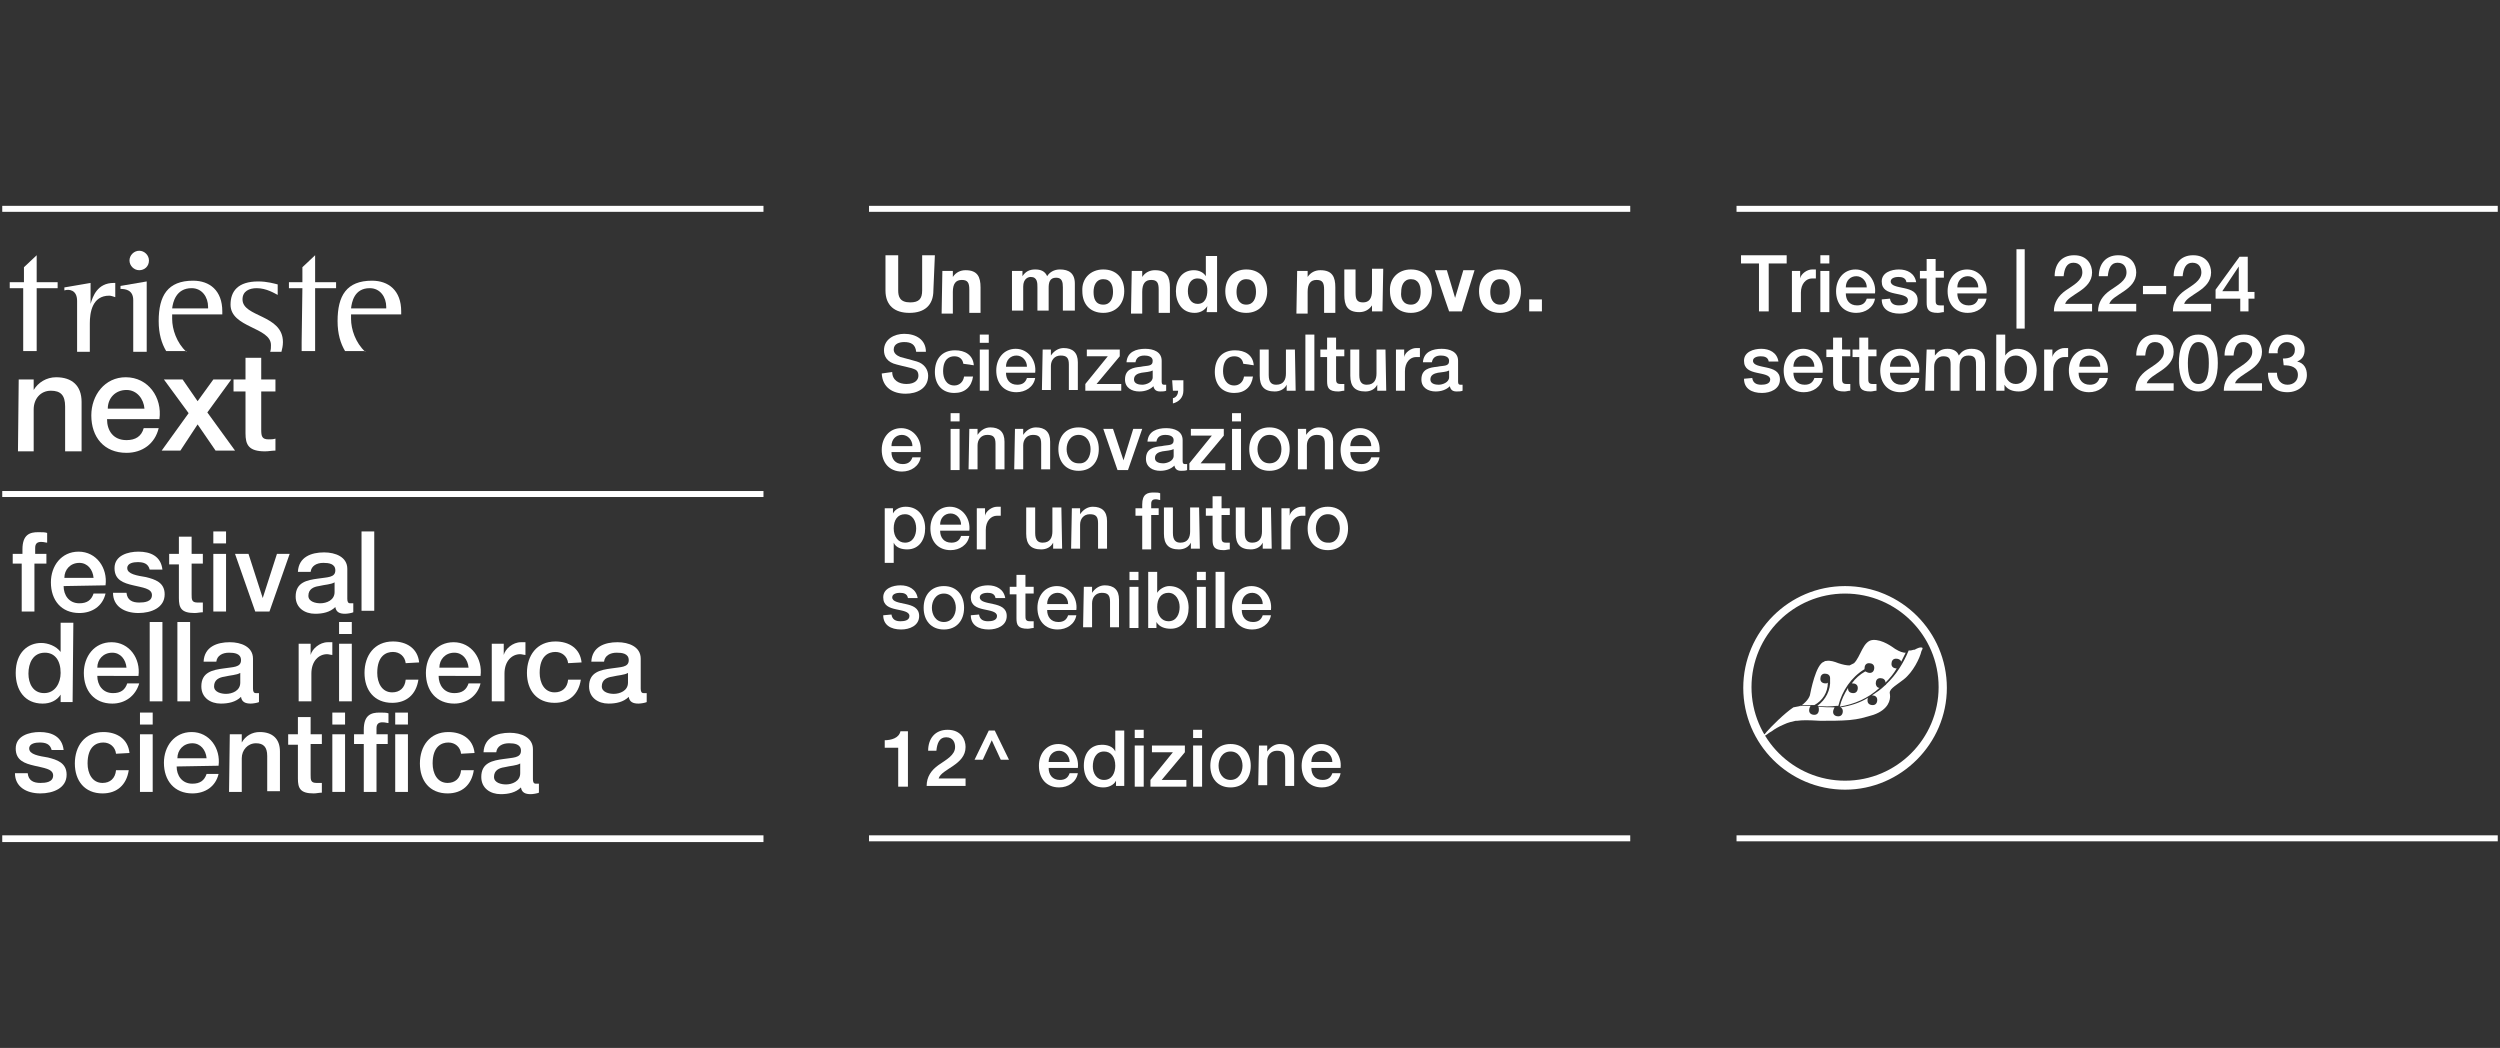 <?xml version="1.0" encoding="utf-8"?>
<!-- Generator: Adobe Illustrator 25.4.1, SVG Export Plug-In . SVG Version: 6.00 Build 0)  -->
<svg version="1.1" id="Livello_1" xmlns="http://www.w3.org/2000/svg" xmlns:xlink="http://www.w3.org/1999/xlink" x="0px" y="0px"
	 viewBox="0 0 334 140" style="enable-background:new 0 0 334 140;" xml:space="preserve">
<rect x="0" y="0" width="334" height="140" fill="#333333" stroke="none"/>
<style type="text/css">
	.st0{fill:#FFFFFF;}
</style>
<g>
	<rect x="0.3" y="111.6" class="st0" width="101.7" height="0.9"/>
	<g>
		<path class="st0" d="M124.7,38.8c0,2-1.2,3-3.2,3c-2,0-3.2-1-3.2-3v-4.7h1.7v4.7c0,0.8,0.2,1.6,1.6,1.6c1.2,0,1.6-0.5,1.6-1.6
			v-4.7h1.7L124.7,38.8L124.7,38.8z"/>
		<path class="st0" d="M125.9,36.2h1.4v0.8h0c0.4-0.6,1-0.9,1.7-0.9c1.6,0,2,0.9,2,2.3v3.4h-1.5v-3.1c0-0.9-0.2-1.3-1-1.3
			c-0.8,0-1.2,0.5-1.2,1.6v2.9h-1.5L125.9,36.2L125.9,36.2z"/>
		<path class="st0" d="M135.2,36.2h1.4v0.7h0c0.4-0.6,0.9-0.9,1.7-0.9c0.7,0,1.3,0.2,1.6,0.9c0.3-0.5,0.9-0.9,1.7-0.9
			c1.2,0,2,0.5,2,1.9v3.6H142v-3.1c0-0.7-0.1-1.3-0.9-1.3c-0.9,0-1,0.7-1,1.4v3h-1.5v-3.1c0-0.6,0-1.4-0.9-1.4c-0.3,0-1,0.2-1,1.3
			v3.2h-1.5L135.2,36.2L135.2,36.2z"/>
		<path class="st0" d="M147.4,36c1.7,0,2.8,1.1,2.8,2.9c0,1.7-1.1,2.9-2.8,2.9c-1.7,0-2.8-1.1-2.8-2.9C144.5,37.2,145.7,36,147.4,36
			z M147.4,40.7c1,0,1.3-0.9,1.3-1.7c0-0.9-0.3-1.7-1.3-1.7s-1.3,0.9-1.3,1.7S146.3,40.7,147.4,40.7z"/>
		<path class="st0" d="M151.2,36.2h1.4v0.8h0c0.4-0.6,1-0.9,1.7-0.9c1.6,0,2,0.9,2,2.3v3.4h-1.5v-3.1c0-0.9-0.2-1.3-1-1.3
			c-0.8,0-1.2,0.5-1.2,1.6v2.9h-1.5L151.2,36.2L151.2,36.2z"/>
		<path class="st0" d="M161.3,40.9L161.3,40.9c-0.4,0.6-1,0.9-1.7,0.9c-1.7,0-2.5-1.4-2.5-2.9c0-1.5,0.8-2.8,2.4-2.8
			c0.7,0,1.3,0.3,1.6,0.8h0v-2.7h1.5v7.5h-1.4L161.3,40.9L161.3,40.9z M160,37.2c-1,0-1.3,0.9-1.3,1.7c0,0.9,0.4,1.7,1.3,1.7
			c1,0,1.3-0.9,1.3-1.8C161.3,38,161,37.2,160,37.2z"/>
		<path class="st0" d="M166.5,36c1.7,0,2.8,1.1,2.8,2.9c0,1.7-1.1,2.9-2.8,2.9c-1.7,0-2.8-1.1-2.8-2.9C163.7,37.2,164.8,36,166.5,36
			z M166.5,40.7c1,0,1.3-0.9,1.3-1.7c0-0.9-0.3-1.7-1.3-1.7c-1,0-1.3,0.9-1.3,1.7C165.2,39.8,165.5,40.7,166.5,40.7z"/>
		<path class="st0" d="M173.3,36.2h1.4v0.8h0c0.4-0.6,1-0.9,1.7-0.9c1.6,0,2,0.9,2,2.3v3.4h-1.5v-3.1c0-0.9-0.2-1.3-1-1.3
			c-0.8,0-1.2,0.5-1.2,1.6v2.9h-1.5L173.3,36.2L173.3,36.2z"/>
		<path class="st0" d="M184.7,41.6h-1.4v-0.8h0c-0.4,0.6-1,0.9-1.7,0.9c-1.6,0-2-0.9-2-2.3v-3.4h1.5v3.1c0,0.9,0.2,1.3,1,1.3
			c0.8,0,1.2-0.5,1.2-1.6v-2.9h1.5L184.7,41.6L184.7,41.6z"/>
		<path class="st0" d="M188.5,36c1.7,0,2.8,1.1,2.8,2.9c0,1.7-1.1,2.9-2.8,2.9c-1.7,0-2.8-1.1-2.8-2.9C185.6,37.2,186.8,36,188.5,36
			z M188.5,40.7c1,0,1.3-0.9,1.3-1.7c0-0.9-0.3-1.7-1.3-1.7c-1,0-1.3,0.9-1.3,1.7C187.1,39.8,187.4,40.7,188.5,40.7z"/>
		<path class="st0" d="M195.3,41.6h-1.7l-1.9-5.5h1.6l1.1,3.7h0l1.1-3.7h1.5L195.3,41.6z"/>
		<path class="st0" d="M200.4,36c1.7,0,2.8,1.1,2.8,2.9c0,1.7-1.1,2.9-2.8,2.9s-2.8-1.1-2.8-2.9C197.6,37.2,198.7,36,200.4,36z
			 M200.4,40.7c1,0,1.3-0.9,1.3-1.7c0-0.9-0.3-1.7-1.3-1.7s-1.3,0.9-1.3,1.7C199.1,39.8,199.4,40.7,200.4,40.7z"/>
		<path class="st0" d="M204.3,40h1.7v1.6h-1.7V40z"/>
		<path class="st0" d="M119.2,49.7c0,1.1,0.9,1.6,1.9,1.6c1.2,0,1.6-0.6,1.6-1.1c0-0.6-0.3-0.8-0.6-0.9c-0.5-0.2-1.2-0.3-2.3-0.6
			c-1.3-0.3-1.7-1.1-1.7-1.9c0-1.5,1.4-2.2,2.7-2.2c1.6,0,2.9,0.8,2.9,2.4h-1.3c-0.1-1-0.7-1.3-1.6-1.3c-0.6,0-1.4,0.2-1.4,1
			c0,0.5,0.4,0.8,0.9,1c0.1,0,1.8,0.5,2.2,0.6c1,0.3,1.5,1.1,1.5,1.9c0,1.7-1.5,2.4-3,2.4c-1.7,0-3.1-0.8-3.2-2.7L119.2,49.7
			L119.2,49.7z"/>
		<path class="st0" d="M128.7,48.6c-0.1-0.7-0.6-1-1.2-1c-0.6,0-1.5,0.3-1.5,2c0,0.9,0.4,1.9,1.5,1.9c0.7,0,1.2-0.5,1.3-1.2h1.2
			c-0.2,1.4-1.1,2.2-2.5,2.2c-1.7,0-2.6-1.2-2.6-2.8c0-1.7,0.9-2.9,2.7-2.9c1.3,0,2.4,0.6,2.5,2L128.7,48.6L128.7,48.6z"/>
		<path class="st0" d="M130.9,44.7h1.2v1.1h-1.2V44.7z M130.9,46.7h1.2v5.5h-1.2V46.7z"/>
		<path class="st0" d="M134.4,49.8c0,0.9,0.5,1.6,1.5,1.6c0.7,0,1.1-0.3,1.3-0.9h1.1c-0.2,1.2-1.3,1.9-2.5,1.9
			c-1.7,0-2.7-1.2-2.7-2.9c0-1.6,1-2.9,2.6-2.9c1.7,0,2.8,1.6,2.6,3.2L134.4,49.8L134.4,49.8z M137.2,49c0-0.8-0.6-1.5-1.4-1.5
			c-0.8,0-1.4,0.6-1.4,1.5H137.2z"/>
		<path class="st0" d="M139.3,46.7h1.1v0.8l0,0c0.4-0.6,1-1,1.7-1c1.2,0,1.9,0.6,1.9,1.9v3.7h-1.2v-3.4c0-0.9-0.3-1.2-1.1-1.2
			c-0.8,0-1.3,0.6-1.3,1.4v3.2h-1.2L139.3,46.7L139.3,46.7z"/>
		<path class="st0" d="M145.2,46.7h4.4v0.9l-3.1,3.7h3.3v0.9H145v-0.9l3-3.7h-2.8L145.2,46.7L145.2,46.7z"/>
		<path class="st0" d="M155.2,51c0,0.3,0.1,0.4,0.3,0.4h0.1c0,0,0.1,0,0.2,0v0.8c-0.2,0.1-0.6,0.1-0.8,0.1c-0.5,0-0.8-0.2-0.9-0.7
			c-0.5,0.5-1.2,0.7-1.9,0.7c-1,0-1.9-0.5-1.9-1.6c0-1.4,1.1-1.6,2.1-1.7c0.9-0.2,1.6,0,1.6-0.8c0-0.6-0.7-0.7-1.1-0.7
			c-0.7,0-1.1,0.3-1.2,0.9h-1.2c0.1-1.4,1.3-1.8,2.5-1.8c1.1,0,2.2,0.4,2.2,1.6L155.2,51L155.2,51z M154,49.5
			c-0.4,0.2-0.9,0.2-1.5,0.3c-0.5,0.1-1,0.3-1,0.9c0,0.6,0.7,0.7,1.1,0.7c0.5,0,1.4-0.3,1.4-1L154,49.5L154,49.5z"/>
		<path class="st0" d="M156.6,50.8h1.5v1.4c0,0.9-0.6,1.5-1.4,1.7v-0.7c0.5-0.1,0.7-0.6,0.7-1h-0.7L156.6,50.8L156.6,50.8z"/>
		<path class="st0" d="M166.1,48.6c-0.1-0.7-0.6-1-1.2-1c-0.6,0-1.5,0.3-1.5,2c0,0.9,0.4,1.9,1.5,1.9c0.7,0,1.2-0.5,1.3-1.2h1.2
			c-0.2,1.4-1.1,2.2-2.5,2.2c-1.7,0-2.6-1.2-2.6-2.8c0-1.7,0.9-2.9,2.7-2.9c1.3,0,2.4,0.6,2.5,2L166.1,48.6L166.1,48.6z"/>
		<path class="st0" d="M173.1,52.2h-1.2v-0.8h0c-0.3,0.6-0.9,0.9-1.6,0.9c-1.4,0-2-0.7-2-2.1v-3.5h1.2v3.4c0,1,0.4,1.3,1,1.3
			c1,0,1.3-0.7,1.3-1.5v-3.2h1.2L173.1,52.2L173.1,52.2z"/>
		<path class="st0" d="M174.4,44.7h1.2v7.5h-1.2V44.7z"/>
		<path class="st0" d="M176.4,46.7h0.9v-1.6h1.2v1.6h1.1v0.9h-1.1v2.9c0,0.5,0,0.8,0.6,0.8c0.2,0,0.3,0,0.5,0v0.9
			c-0.3,0-0.5,0.1-0.8,0.1c-1.3,0-1.5-0.5-1.5-1.4v-3.2h-0.9V46.7z"/>
		<path class="st0" d="M185.2,52.2H184v-0.8h0c-0.3,0.6-0.9,0.9-1.6,0.9c-1.4,0-2-0.7-2-2.1v-3.5h1.2v3.4c0,1,0.4,1.3,1,1.3
			c1,0,1.3-0.7,1.3-1.5v-3.2h1.2L185.2,52.2L185.2,52.2z"/>
		<path class="st0" d="M186.5,46.7h1.1v1h0c0.1-0.6,0.9-1.2,1.6-1.2c0.3,0,0.3,0,0.5,0v1.2c-0.2,0-0.3,0-0.5,0
			c-0.8,0-1.5,0.7-1.5,1.9v2.6h-1.2L186.5,46.7L186.5,46.7z"/>
		<path class="st0" d="M194.8,51c0,0.3,0.1,0.4,0.3,0.4h0.1c0,0,0.1,0,0.2,0v0.8c-0.2,0.1-0.6,0.1-0.8,0.1c-0.5,0-0.8-0.2-0.9-0.7
			c-0.5,0.5-1.2,0.7-1.9,0.7c-1,0-1.9-0.5-1.9-1.6c0-1.4,1.1-1.6,2.1-1.7c0.9-0.2,1.6,0,1.6-0.8c0-0.6-0.7-0.7-1.1-0.7
			c-0.7,0-1.1,0.3-1.2,0.9h-1.2c0.1-1.4,1.3-1.8,2.5-1.8c1.1,0,2.2,0.4,2.2,1.6L194.8,51L194.8,51z M193.6,49.5
			c-0.4,0.2-0.9,0.2-1.5,0.3c-0.5,0.1-1,0.3-1,0.9c0,0.6,0.7,0.7,1.1,0.7c0.5,0,1.4-0.3,1.4-1L193.6,49.5L193.6,49.5z"/>
		<path class="st0" d="M119.1,60.4c0,0.9,0.5,1.6,1.5,1.6c0.7,0,1.1-0.3,1.3-0.9h1.1c-0.2,1.2-1.3,1.9-2.5,1.9
			c-1.7,0-2.7-1.2-2.7-2.9c0-1.6,1-2.9,2.6-2.9c1.7,0,2.8,1.6,2.6,3.2L119.1,60.4L119.1,60.4z M121.9,59.6c0-0.8-0.6-1.5-1.4-1.5
			s-1.4,0.6-1.4,1.5H121.9z"/>
		<path class="st0" d="M127,55.2h1.2v1.1H127V55.2z M127,57.3h1.2v5.5H127V57.3z"/>
		<path class="st0" d="M129.5,57.3h1.1v0.8l0,0c0.4-0.6,1-1,1.7-1c1.2,0,1.9,0.6,1.9,1.9v3.7h-1.2v-3.4c0-0.9-0.3-1.2-1.1-1.2
			c-0.8,0-1.3,0.6-1.3,1.4v3.2h-1.2L129.5,57.3L129.5,57.3z"/>
		<path class="st0" d="M135.6,57.3h1.1v0.8l0,0c0.4-0.6,1-1,1.7-1c1.2,0,1.9,0.6,1.9,1.9v3.7h-1.2v-3.4c0-0.9-0.3-1.2-1.1-1.2
			c-0.8,0-1.3,0.6-1.3,1.4v3.2h-1.2L135.6,57.3L135.6,57.3z"/>
		<path class="st0" d="M141.4,60c0-1.7,1-2.9,2.7-2.9s2.7,1.2,2.7,2.9c0,1.7-1,2.9-2.7,2.9S141.4,61.7,141.4,60z M145.7,60
			c0-0.9-0.5-1.9-1.6-1.9c-1.1,0-1.6,1-1.6,1.9c0,0.9,0.5,1.9,1.6,1.9C145.2,62,145.7,61,145.7,60z"/>
		<path class="st0" d="M147.4,57.3h1.3l1.4,4.2h0l1.3-4.2h1.2l-1.9,5.5h-1.4L147.4,57.3z"/>
		<path class="st0" d="M158,61.6c0,0.3,0.1,0.4,0.3,0.4h0.1c0,0,0.1,0,0.2,0v0.8c-0.2,0.1-0.6,0.1-0.8,0.1c-0.5,0-0.8-0.2-0.9-0.7
			c-0.5,0.5-1.2,0.7-1.9,0.7c-1,0-1.9-0.5-1.9-1.6c0-1.4,1.1-1.6,2.1-1.7c0.9-0.2,1.6,0,1.6-0.8c0-0.6-0.7-0.7-1.1-0.7
			c-0.7,0-1.1,0.3-1.2,0.9h-1.2c0.1-1.4,1.3-1.8,2.5-1.8c1.1,0,2.2,0.4,2.2,1.6L158,61.6L158,61.6z M156.8,60
			c-0.4,0.2-0.9,0.2-1.5,0.3c-0.5,0.1-1,0.3-1,0.9c0,0.6,0.7,0.7,1.1,0.7c0.5,0,1.4-0.3,1.4-1L156.8,60L156.8,60z"/>
		<path class="st0" d="M159.1,57.3h4.4v0.9l-3.1,3.7h3.3v0.9h-4.8v-0.9l3-3.7h-2.8V57.3z"/>
		<path class="st0" d="M164.6,55.2h1.2v1.1h-1.2V55.2z M164.6,57.3h1.2v5.5h-1.2V57.3z"/>
		<path class="st0" d="M166.9,60c0-1.7,1-2.9,2.7-2.9c1.7,0,2.7,1.2,2.7,2.9c0,1.7-1,2.9-2.7,2.9C167.9,62.9,166.9,61.7,166.9,60z
			 M171.2,60c0-0.9-0.5-1.9-1.6-1.9s-1.6,1-1.6,1.9c0,0.9,0.5,1.9,1.6,1.9S171.2,61,171.2,60z"/>
		<path class="st0" d="M173.4,57.3h1.1v0.8l0,0c0.4-0.6,1-1,1.7-1c1.2,0,1.9,0.6,1.9,1.9v3.7H177v-3.4c0-0.9-0.3-1.2-1.1-1.2
			c-0.8,0-1.3,0.6-1.3,1.4v3.2h-1.2L173.4,57.3L173.4,57.3z"/>
		<path class="st0" d="M180.4,60.4c0,0.9,0.5,1.6,1.5,1.6c0.7,0,1.1-0.3,1.3-0.9h1.1c-0.2,1.2-1.3,1.9-2.5,1.9
			c-1.7,0-2.7-1.2-2.7-2.9c0-1.6,1-2.9,2.6-2.9c1.7,0,2.8,1.6,2.6,3.2L180.4,60.4L180.4,60.4z M183.2,59.6c0-0.8-0.6-1.5-1.4-1.5
			c-0.8,0-1.4,0.6-1.4,1.5H183.2z"/>
		<path class="st0" d="M118.2,67.9h1.1v0.7h0c0.3-0.6,1-0.9,1.7-0.9c1.7,0,2.6,1.3,2.6,2.9c0,1.5-0.8,2.8-2.4,2.8
			c-0.7,0-1.5-0.2-1.8-0.9h0v2.7h-1.2V67.9z M120.9,68.7c-1,0-1.5,0.8-1.5,1.9c0,1.1,0.6,1.9,1.5,1.9c1.1,0,1.5-1,1.5-1.9
			C122.4,69.6,121.9,68.7,120.9,68.7z"/>
		<path class="st0" d="M125.6,70.9c0,0.9,0.5,1.6,1.5,1.6c0.7,0,1.1-0.3,1.3-0.9h1.1c-0.2,1.2-1.3,1.9-2.5,1.9
			c-1.7,0-2.7-1.2-2.7-2.9c0-1.6,1-2.9,2.6-2.9c1.7,0,2.8,1.6,2.6,3.2L125.6,70.9L125.6,70.9z M128.4,70.1c0-0.8-0.6-1.5-1.4-1.5
			c-0.8,0-1.4,0.6-1.4,1.5H128.4z"/>
		<path class="st0" d="M130.5,67.9h1.1v1h0c0.1-0.6,0.9-1.2,1.6-1.2c0.3,0,0.3,0,0.5,0v1.2c-0.2,0-0.3,0-0.5,0
			c-0.8,0-1.5,0.7-1.5,1.9v2.6h-1.2L130.5,67.9L130.5,67.9z"/>
		<path class="st0" d="M141.9,73.3h-1.2v-0.8h0c-0.3,0.6-0.9,0.9-1.6,0.9c-1.4,0-2-0.7-2-2.1v-3.5h1.2v3.4c0,1,0.4,1.3,1,1.3
			c1,0,1.3-0.7,1.3-1.5v-3.2h1.2L141.9,73.3L141.9,73.3z"/>
		<path class="st0" d="M143.2,67.9h1.1v0.8l0,0c0.4-0.6,1-1,1.7-1c1.2,0,1.9,0.6,1.9,1.9v3.7h-1.2v-3.4c0-0.9-0.3-1.2-1.1-1.2
			c-0.8,0-1.3,0.6-1.3,1.4v3.2h-1.2L143.2,67.9L143.2,67.9z"/>
		<path class="st0" d="M151.7,67.9h0.9v-0.5c0-1.4,0.7-1.6,1.5-1.6c0.4,0,0.7,0,0.9,0.1v0.9c-0.2,0-0.3-0.1-0.6-0.1
			c-0.3,0-0.6,0.1-0.6,0.6v0.6h1v0.9h-1v4.6h-1.2v-4.5h-0.9V67.9z"/>
		<path class="st0" d="M160.3,73.3h-1.2v-0.8h0c-0.3,0.6-0.9,0.9-1.6,0.9c-1.4,0-2-0.7-2-2.1v-3.5h1.2v3.4c0,1,0.4,1.3,1,1.3
			c1,0,1.3-0.7,1.3-1.5v-3.2h1.2L160.3,73.3L160.3,73.3z"/>
		<path class="st0" d="M161.1,67.9h0.9v-1.6h1.2v1.6h1.1v0.9h-1.1v2.9c0,0.5,0,0.8,0.6,0.8c0.2,0,0.3,0,0.5,0v0.9
			c-0.3,0-0.5,0.1-0.8,0.1c-1.3,0-1.5-0.5-1.5-1.4v-3.2h-0.9L161.1,67.9L161.1,67.9z"/>
		<path class="st0" d="M169.9,73.3h-1.2v-0.8h0c-0.3,0.6-0.9,0.9-1.6,0.9c-1.4,0-2-0.7-2-2.1v-3.5h1.2v3.4c0,1,0.4,1.3,1,1.3
			c1,0,1.3-0.7,1.3-1.5v-3.2h1.2L169.9,73.3L169.9,73.3z"/>
		<path class="st0" d="M171.2,67.9h1.1v1h0c0.1-0.6,0.9-1.2,1.6-1.2c0.3,0,0.3,0,0.5,0v1.2c-0.2,0-0.3,0-0.5,0
			c-0.8,0-1.5,0.7-1.5,1.9v2.6h-1.2L171.2,67.9L171.2,67.9z"/>
		<path class="st0" d="M174.7,70.6c0-1.7,1-2.9,2.7-2.9c1.7,0,2.7,1.2,2.7,2.9c0,1.7-1,2.9-2.7,2.9
			C175.7,73.5,174.7,72.3,174.7,70.6z M179,70.6c0-0.9-0.5-1.9-1.6-1.9c-1.1,0-1.6,1-1.6,1.9s0.5,1.9,1.6,1.9
			C178.5,72.6,179,71.6,179,70.6z"/>
		<path class="st0" d="M119.1,82.1c0.1,0.7,0.6,0.9,1.2,0.9c0.5,0,1.2-0.1,1.2-0.7c0-0.6-0.9-0.7-1.8-0.9c-0.9-0.2-1.7-0.5-1.7-1.6
			c0-1.2,1.3-1.6,2.3-1.6c1.1,0,2.1,0.5,2.3,1.7h-1.3c-0.1-0.6-0.6-0.7-1.1-0.7c-0.3,0-1,0.1-1,0.6c0,0.6,0.9,0.7,1.8,0.9
			c0.9,0.2,1.8,0.5,1.8,1.6c0,1.3-1.3,1.8-2.4,1.8c-1.4,0-2.4-0.6-2.4-1.9L119.1,82.1L119.1,82.1z"/>
		<path class="st0" d="M123.4,81.2c0-1.7,1-2.9,2.7-2.9s2.7,1.2,2.7,2.9c0,1.7-1,2.9-2.7,2.9S123.4,82.9,123.4,81.2z M127.7,81.2
			c0-0.9-0.5-1.9-1.6-1.9c-1.1,0-1.6,1-1.6,1.9s0.5,1.9,1.6,1.9C127.2,83.1,127.7,82.1,127.7,81.2z"/>
		<path class="st0" d="M130.8,82.1c0.1,0.7,0.6,0.9,1.2,0.9c0.5,0,1.2-0.1,1.2-0.7c0-0.6-0.9-0.7-1.8-0.9c-0.9-0.2-1.7-0.5-1.7-1.6
			c0-1.2,1.3-1.6,2.3-1.6c1.1,0,2.1,0.5,2.3,1.7h-1.3c-0.1-0.6-0.6-0.7-1.1-0.7c-0.3,0-1,0.1-1,0.6c0,0.6,0.9,0.7,1.8,0.9
			c0.9,0.2,1.8,0.5,1.8,1.6c0,1.3-1.3,1.8-2.4,1.8c-1.4,0-2.4-0.6-2.4-1.9L130.8,82.1L130.8,82.1z"/>
		<path class="st0" d="M134.9,78.4h0.9v-1.6h1.2v1.6h1.1v0.9H137v2.9c0,0.5,0,0.8,0.6,0.8c0.2,0,0.3,0,0.5,0v0.9
			c-0.3,0-0.5,0.1-0.8,0.1c-1.3,0-1.5-0.5-1.5-1.4v-3.2h-0.9L134.9,78.4L134.9,78.4z"/>
		<path class="st0" d="M139.9,81.5c0,0.9,0.5,1.6,1.5,1.6c0.7,0,1.1-0.3,1.3-0.9h1.1c-0.2,1.2-1.3,1.9-2.5,1.9
			c-1.7,0-2.7-1.2-2.7-2.9c0-1.6,1-2.9,2.6-2.9c1.7,0,2.8,1.6,2.6,3.2L139.9,81.5L139.9,81.5z M142.7,80.7c0-0.8-0.6-1.5-1.4-1.5
			s-1.4,0.6-1.4,1.5H142.7z"/>
		<path class="st0" d="M144.8,78.4h1.1v0.8l0,0c0.4-0.6,1-1,1.7-1c1.2,0,1.9,0.6,1.9,1.9v3.7h-1.2v-3.4c0-0.9-0.3-1.2-1.1-1.2
			c-0.8,0-1.3,0.6-1.3,1.4v3.2h-1.2L144.8,78.4L144.8,78.4z"/>
		<path class="st0" d="M150.9,76.4h1.2v1.1h-1.2V76.4z M150.9,78.4h1.2v5.5h-1.2V78.4z"/>
		<path class="st0" d="M153.4,76.4h1.2v2.8h0c0.3-0.5,1-0.9,1.6-0.9c1.7,0,2.6,1.3,2.6,2.9c0,1.5-0.8,2.8-2.4,2.8
			c-0.7,0-1.5-0.2-1.9-0.9h0v0.8h-1.1V76.4z M156.1,79.2c-1,0-1.5,0.8-1.5,1.9c0,1.1,0.6,1.9,1.5,1.9c1.1,0,1.5-1,1.5-1.9
			C157.6,80.2,157.1,79.2,156.1,79.2z"/>
		<path class="st0" d="M159.9,76.4h1.2v1.1h-1.2V76.4z M159.9,78.4h1.2v5.5h-1.2V78.4z"/>
		<path class="st0" d="M162.4,76.4h1.2v7.5h-1.2V76.4z"/>
		<path class="st0" d="M165.9,81.5c0,0.9,0.5,1.6,1.5,1.6c0.7,0,1.1-0.3,1.3-0.9h1.1c-0.2,1.2-1.3,1.9-2.5,1.9
			c-1.7,0-2.7-1.2-2.7-2.9c0-1.6,1-2.9,2.6-2.9c1.7,0,2.8,1.6,2.6,3.2L165.9,81.5L165.9,81.5z M168.7,80.7c0-0.8-0.6-1.5-1.4-1.5
			c-0.8,0-1.4,0.6-1.4,1.5H168.7z"/>
		<path class="st0" d="M118.1,98.9c1,0,2-0.3,2.2-1.2h1v7.4h-1.3v-5.2h-1.8V98.9z"/>
		<path class="st0" d="M128.9,105h-5.1c0-1.2,0.6-2.1,1.6-2.8c1-0.7,2.2-1.3,2.2-2.4c0-0.5-0.2-1.3-1.2-1.3c-0.9,0-1.2,0.8-1.3,1.8
			H124c0-1.6,0.9-2.8,2.6-2.8c1.8,0,2.4,1.3,2.4,2.3c0,2.4-3.2,2.9-3.6,4.2h3.6V105z"/>
		<path class="st0" d="M130.2,101.5l1.9-3.9h0.8l1.9,3.9h-1.1l-1.2-2.6l-1.2,2.6H130.2z"/>
		<path class="st0" d="M140.1,102.6c0,0.9,0.5,1.6,1.5,1.6c0.7,0,1.1-0.3,1.3-0.9h1.1c-0.2,1.2-1.3,1.9-2.5,1.9
			c-1.7,0-2.7-1.2-2.7-2.9c0-1.6,1-2.9,2.6-2.9c1.7,0,2.8,1.6,2.6,3.2L140.1,102.6L140.1,102.6z M142.9,101.8c0-0.8-0.6-1.5-1.4-1.5
			c-0.8,0-1.4,0.6-1.4,1.5H142.9z"/>
		<path class="st0" d="M150.2,105h-1.1v-0.7h0c-0.3,0.6-1,0.9-1.7,0.9c-1.7,0-2.6-1.3-2.6-2.9c0-2,1.2-2.8,2.4-2.8
			c0.7,0,1.5,0.2,1.8,0.9h0v-2.8h1.2V105z M147.5,104.2c1.1,0,1.5-1,1.5-1.9c0-1.2-0.6-1.9-1.5-1.9c-1.1,0-1.5,1-1.5,2
			C146,103.3,146.5,104.2,147.5,104.2z"/>
		<path class="st0" d="M151.6,97.5h1.2v1.1h-1.2V97.5z M151.6,99.6h1.2v5.5h-1.2V99.6z"/>
		<path class="st0" d="M153.9,99.6h4.4v0.9l-3.1,3.7h3.3v0.9h-4.8v-0.9l3-3.7h-2.8L153.9,99.6L153.9,99.6z"/>
		<path class="st0" d="M159.4,97.5h1.2v1.1h-1.2V97.5z M159.4,99.6h1.2v5.5h-1.2V99.6z"/>
		<path class="st0" d="M161.7,102.3c0-1.7,1-2.9,2.7-2.9c1.7,0,2.7,1.2,2.7,2.9c0,1.7-1,2.9-2.7,2.9S161.7,104,161.7,102.3z
			 M166,102.3c0-0.9-0.5-1.9-1.6-1.9s-1.6,1-1.6,1.9s0.5,1.9,1.6,1.9S166,103.2,166,102.3z"/>
		<path class="st0" d="M168.2,99.6h1.1v0.8l0,0c0.4-0.6,1-1,1.7-1c1.2,0,1.9,0.6,1.9,1.9v3.7h-1.2v-3.5c0-0.9-0.3-1.2-1.1-1.2
			c-0.8,0-1.3,0.6-1.3,1.4v3.2h-1.2L168.2,99.6L168.2,99.6z"/>
		<path class="st0" d="M175.2,102.6c0,0.9,0.5,1.6,1.5,1.6c0.7,0,1.1-0.3,1.3-0.9h1.1c-0.2,1.2-1.3,1.9-2.5,1.9
			c-1.7,0-2.7-1.2-2.7-2.9c0-1.6,1-2.9,2.6-2.9c1.7,0,2.8,1.6,2.6,3.2L175.2,102.6L175.2,102.6z M178,101.8c0-0.8-0.6-1.5-1.4-1.5
			c-0.8,0-1.4,0.6-1.4,1.5H178z"/>
	</g>
	<g>
		<path class="st0" d="M232.6,34.1h6.1v1.1h-2.4v6.4H235v-6.4h-2.4L232.6,34.1L232.6,34.1z"/>
		<path class="st0" d="M239.4,36.2h1.1v1h0c0.1-0.6,0.9-1.2,1.6-1.2c0.3,0,0.3,0,0.5,0v1.2c-0.2,0-0.3,0-0.5,0
			c-0.8,0-1.5,0.7-1.5,1.9v2.6h-1.2L239.4,36.2L239.4,36.2z"/>
		<path class="st0" d="M243.2,34.1h1.2v1.1h-1.2V34.1z M243.2,36.2h1.2v5.5h-1.2V36.2z"/>
		<path class="st0" d="M246.6,39.2c0,0.9,0.5,1.6,1.5,1.6c0.7,0,1.1-0.3,1.3-0.9h1.1c-0.2,1.2-1.3,1.9-2.5,1.9
			c-1.7,0-2.7-1.2-2.7-2.9c0-1.6,1-2.9,2.6-2.9c1.7,0,2.8,1.6,2.6,3.2L246.6,39.2L246.6,39.2z M249.4,38.4c0-0.8-0.6-1.5-1.4-1.5
			s-1.4,0.6-1.4,1.5H249.4z"/>
		<path class="st0" d="M252.5,39.9c0.1,0.7,0.6,0.9,1.2,0.9c0.5,0,1.2-0.1,1.2-0.7s-0.9-0.7-1.8-0.9c-0.9-0.2-1.7-0.5-1.7-1.6
			c0-1.2,1.3-1.6,2.3-1.6c1.1,0,2.1,0.5,2.3,1.7h-1.3c-0.1-0.6-0.6-0.7-1.1-0.7c-0.3,0-1,0.1-1,0.6c0,0.6,0.9,0.7,1.8,0.9
			c0.9,0.2,1.8,0.5,1.8,1.6c0,1.3-1.3,1.8-2.4,1.8c-1.4,0-2.4-0.6-2.4-1.9L252.5,39.9L252.5,39.9z"/>
		<path class="st0" d="M256.5,36.2h0.9v-1.6h1.2v1.6h1.1v0.9h-1.1V40c0,0.5,0,0.8,0.6,0.8c0.2,0,0.3,0,0.5,0v0.9
			c-0.3,0-0.5,0.1-0.8,0.1c-1.3,0-1.5-0.5-1.5-1.4v-3.2h-0.9L256.5,36.2L256.5,36.2z"/>
		<path class="st0" d="M261.5,39.2c0,0.9,0.5,1.6,1.5,1.6c0.7,0,1.1-0.3,1.3-0.9h1.1c-0.2,1.2-1.3,1.9-2.5,1.9
			c-1.7,0-2.7-1.2-2.7-2.9c0-1.6,1-2.9,2.6-2.9c1.7,0,2.8,1.6,2.6,3.2L261.5,39.2L261.5,39.2z M264.3,38.4c0-0.8-0.6-1.5-1.4-1.5
			c-0.8,0-1.4,0.6-1.4,1.5H264.3z"/>
		<path class="st0" d="M269.4,33.3h1.1v10.6h-1.1V33.3z"/>
		<path class="st0" d="M279.5,41.6h-5.1c0-1.2,0.6-2.1,1.6-2.8c1-0.7,2.2-1.3,2.2-2.4c0-0.5-0.2-1.3-1.2-1.3c-0.9,0-1.2,0.8-1.3,1.8
			h-1.2c0-1.6,0.9-2.8,2.6-2.8c1.8,0,2.4,1.3,2.4,2.3c0,2.4-3.2,2.9-3.6,4.2h3.6V41.6z"/>
		<path class="st0" d="M285.4,41.6h-5.1c0-1.2,0.6-2.1,1.6-2.8c1-0.7,2.2-1.3,2.2-2.4c0-0.5-0.2-1.3-1.2-1.3c-0.9,0-1.2,0.8-1.3,1.8
			h-1.2c0-1.6,0.9-2.8,2.6-2.8c1.8,0,2.4,1.3,2.4,2.3c0,2.4-3.2,2.9-3.6,4.2h3.6V41.6z"/>
		<path class="st0" d="M286.3,38.2h3.1v1.1h-3.1V38.2z"/>
		<path class="st0" d="M295.4,41.6h-5.1c0-1.2,0.6-2.1,1.6-2.8c1-0.7,2.2-1.3,2.2-2.4c0-0.5-0.2-1.3-1.2-1.3c-0.9,0-1.2,0.8-1.3,1.8
			h-1.2c0-1.6,0.9-2.8,2.6-2.8c1.8,0,2.4,1.3,2.4,2.3c0,2.4-3.2,2.9-3.6,4.2h3.6V41.6z"/>
		<path class="st0" d="M301.3,39.9h-0.9v1.7h-1.1v-1.7H296v-1.2l3.2-4.4h1.1v4.7h0.9V39.9z M296.9,38.9h2.2v-3.3h0L296.9,38.9z"/>
		<path class="st0" d="M234.1,50.5c0.1,0.7,0.6,0.9,1.2,0.9c0.5,0,1.2-0.1,1.2-0.7c0-0.6-0.9-0.7-1.8-0.9c-0.9-0.2-1.7-0.5-1.7-1.6
			c0-1.2,1.3-1.6,2.3-1.6c1.1,0,2.1,0.5,2.3,1.7h-1.3c-0.1-0.6-0.6-0.7-1.1-0.7c-0.3,0-1,0.1-1,0.6c0,0.6,0.9,0.7,1.8,0.9
			c0.9,0.2,1.8,0.5,1.8,1.6c0,1.3-1.3,1.8-2.4,1.8c-1.4,0-2.4-0.6-2.4-1.9L234.1,50.5L234.1,50.5z"/>
		<path class="st0" d="M239.6,49.8c0,0.9,0.5,1.6,1.5,1.6c0.7,0,1.1-0.3,1.3-0.9h1.1c-0.2,1.2-1.3,1.9-2.5,1.9
			c-1.7,0-2.7-1.2-2.7-2.9c0-1.6,1-2.9,2.6-2.9c1.7,0,2.8,1.6,2.6,3.2L239.6,49.8L239.6,49.8z M242.4,49c0-0.8-0.6-1.5-1.4-1.5
			c-0.8,0-1.4,0.6-1.4,1.5H242.4z"/>
		<path class="st0" d="M244,46.7h0.9v-1.6h1.2v1.6h1.1v0.9h-1.1v2.9c0,0.5,0,0.8,0.6,0.8c0.2,0,0.3,0,0.5,0v0.9
			c-0.3,0-0.5,0.1-0.8,0.1c-1.3,0-1.5-0.5-1.5-1.4v-3.2H244L244,46.7L244,46.7z"/>
		<path class="st0" d="M247.5,46.7h0.9v-1.6h1.2v1.6h1.1v0.9h-1.1v2.9c0,0.5,0,0.8,0.6,0.8c0.2,0,0.3,0,0.5,0v0.9
			c-0.3,0-0.5,0.1-0.8,0.1c-1.3,0-1.5-0.5-1.5-1.4v-3.2h-0.9L247.5,46.7L247.5,46.7z"/>
		<path class="st0" d="M252.5,49.8c0,0.9,0.5,1.6,1.5,1.6c0.7,0,1.1-0.3,1.3-0.9h1.1c-0.2,1.2-1.3,1.9-2.5,1.9
			c-1.7,0-2.7-1.2-2.7-2.9c0-1.6,1-2.9,2.6-2.9c1.7,0,2.8,1.6,2.6,3.2L252.5,49.8L252.5,49.8z M255.3,49c0-0.8-0.6-1.5-1.4-1.5
			c-0.8,0-1.4,0.6-1.4,1.5H255.3z"/>
		<path class="st0" d="M257.4,46.7h1.1v0.8h0c0.4-0.5,0.8-0.9,1.7-0.9c0.7,0,1.3,0.3,1.5,0.9c0.4-0.6,0.9-0.9,1.7-0.9
			c1.1,0,1.8,0.5,1.8,1.8v3.8h-1.2V49c0-0.9,0-1.5-1-1.5c-0.8,0-1.2,0.5-1.2,1.5v3.2h-1.2v-3.5c0-0.8-0.2-1.1-1-1.1
			c-0.6,0-1.2,0.5-1.2,1.4v3.2h-1.2L257.4,46.7L257.4,46.7z"/>
		<path class="st0" d="M266.7,44.7h1.2v2.8h0c0.3-0.5,1-0.9,1.6-0.9c1.7,0,2.6,1.3,2.6,2.9c0,1.5-0.8,2.8-2.4,2.8
			c-0.7,0-1.5-0.2-1.9-0.9h0v0.8h-1.1V44.7z M269.3,47.5c-1,0-1.5,0.8-1.5,1.9c0,1.1,0.6,1.9,1.5,1.9c1.1,0,1.5-1,1.5-1.9
			C270.9,48.5,270.3,47.5,269.3,47.5z"/>
		<path class="st0" d="M273.1,46.7h1.1v1h0c0.1-0.6,0.9-1.2,1.6-1.2c0.3,0,0.3,0,0.5,0v1.2c-0.2,0-0.3,0-0.5,0
			c-0.8,0-1.5,0.7-1.5,1.9v2.6h-1.2L273.1,46.7L273.1,46.7z"/>
		<path class="st0" d="M277.7,49.8c0,0.9,0.5,1.6,1.5,1.6c0.7,0,1.1-0.3,1.3-0.9h1.1c-0.2,1.2-1.3,1.9-2.5,1.9
			c-1.7,0-2.7-1.2-2.7-2.9c0-1.6,1-2.9,2.6-2.9c1.7,0,2.8,1.6,2.6,3.2L277.7,49.8L277.7,49.8z M280.6,49c0-0.8-0.6-1.5-1.4-1.5
			c-0.8,0-1.4,0.6-1.4,1.5H280.6z"/>
		<path class="st0" d="M290.4,52.2h-5.1c0-1.2,0.6-2.1,1.6-2.8c1-0.7,2.2-1.3,2.2-2.4c0-0.5-0.2-1.3-1.2-1.3c-0.9,0-1.2,0.8-1.3,1.8
			h-1.2c0-1.6,0.9-2.8,2.6-2.8c1.8,0,2.4,1.3,2.4,2.3c0,2.4-3.2,2.9-3.6,4.2h3.6V52.2z"/>
		<path class="st0" d="M296.3,48.5c0,1.7-0.4,3.8-2.6,3.8c-2.1,0-2.6-2.2-2.6-3.8s0.4-3.8,2.6-3.8C295.9,44.7,296.3,46.8,296.3,48.5
			z M295.1,48.5c0-1.5-0.3-2.8-1.4-2.8c-1,0-1.4,1.3-1.4,2.8c0,1.6,0.3,2.8,1.4,2.8S295.1,50.1,295.1,48.5z"/>
		<path class="st0" d="M302.2,52.2h-5.1c0-1.2,0.6-2.1,1.6-2.8c1-0.7,2.2-1.3,2.2-2.4c0-0.5-0.2-1.3-1.2-1.3c-0.9,0-1.2,0.8-1.3,1.8
			h-1.2c0-1.6,0.9-2.8,2.6-2.8c1.8,0,2.4,1.3,2.4,2.3c0,2.4-3.2,2.9-3.6,4.2h3.6V52.2z"/>
		<path class="st0" d="M305,47.9c0.8,0,1.6-0.2,1.6-1.2c0-0.6-0.5-1-1.1-1c-0.8,0-1.3,0.8-1.2,1.5h-1.2c0-1.4,1-2.5,2.5-2.5
			c1.1,0,2.3,0.7,2.3,2c0,0.8-0.3,1.3-1,1.6v0c0.9,0.2,1.3,0.9,1.3,1.8c0,1.4-1.2,2.3-2.6,2.3c-1.7,0-2.6-1-2.6-2.6h1.2
			c0,0.9,0.5,1.6,1.4,1.6c0.8,0,1.4-0.5,1.4-1.3c0-1.1-1-1.3-1.9-1.3L305,47.9L305,47.9z"/>
	</g>
	<rect x="0.3" y="65.6" class="st0" width="101.7" height="0.8"/>
	<rect x="0.3" y="27.5" class="st0" width="101.7" height="0.8"/>
	<g>
		<path class="st0" d="M1.7,74h1.3v-0.6c0-2,1-2.3,2.1-2.3c0.6,0,0.9,0,1.2,0.1v1.3c-0.2,0-0.4-0.1-0.8-0.1c-0.5,0-0.8,0.2-0.8,0.8
			V74h1.5v1.3H4.6v6.4H2.9v-6.4H1.7V74z"/>
		<path class="st0" d="M8.5,78.3c0,1.2,0.7,2.3,2.1,2.3c1,0,1.6-0.4,1.9-1.3h1.6c-0.4,1.7-1.8,2.6-3.5,2.6c-2.4,0-3.8-1.7-3.8-4.1
			c0-2.2,1.4-4.1,3.7-4.1c2.4,0,3.9,2.2,3.6,4.5L8.5,78.3L8.5,78.3z M12.5,77.2c-0.1-1.1-0.8-2-1.9-2c-1.2,0-2,0.9-2,2H12.5z"/>
		<path class="st0" d="M16.9,79.2c0.1,1,0.8,1.3,1.7,1.3c0.7,0,1.7-0.1,1.7-1c0-0.9-1.3-1-2.5-1.3c-1.3-0.3-2.5-0.7-2.5-2.3
			c0-1.7,1.8-2.2,3.2-2.2c1.6,0,3,0.6,3.2,2.4H20c-0.2-0.8-0.8-1-1.6-1c-0.5,0-1.4,0.1-1.4,0.8c0,0.8,1.3,1,2.5,1.2
			c1.2,0.3,2.5,0.7,2.5,2.3c0,1.8-1.8,2.5-3.5,2.5c-1.9,0-3.4-0.9-3.4-2.7L16.9,79.2L16.9,79.2z"/>
		<path class="st0" d="M22.6,74h1.3v-2.3h1.7V74h1.5v1.3h-1.5v4.1c0,0.7,0,1.1,0.8,1.1c0.2,0,0.5,0,0.7,0v1.3
			c-0.4,0-0.7,0.1-1.1,0.1c-1.8,0-2.1-0.7-2.1-2v-4.5h-1.3V74z"/>
		<path class="st0" d="M28.5,71h1.7v1.6h-1.7V71z M28.5,74h1.7v7.7h-1.7V74z"/>
		<path class="st0" d="M31.4,74h1.8l1.9,5.9h0L37,74h1.7L36,81.7h-1.9L31.4,74z"/>
		<path class="st0" d="M46.4,80c0,0.4,0.1,0.6,0.4,0.6H47c0.1,0,0.1,0,0.2,0v1.2c-0.2,0.1-0.8,0.2-1.1,0.2c-0.7,0-1.2-0.2-1.3-0.9
			c-0.7,0.7-1.7,0.9-2.7,0.9c-1.4,0-2.6-0.8-2.6-2.3c0-1.9,1.5-2.2,3-2.4c1.2-0.2,2.3-0.1,2.3-1.1c0-0.9-0.9-1-1.6-1
			c-0.9,0-1.6,0.4-1.7,1.2h-1.7c0.1-2,1.8-2.6,3.5-2.6c1.5,0,3.1,0.6,3.1,2.2L46.4,80L46.4,80z M44.7,77.8c-0.5,0.3-1.3,0.3-2.1,0.5
			c-0.7,0.1-1.4,0.4-1.4,1.3c0,0.8,1,1,1.6,1c0.8,0,1.9-0.4,1.9-1.5L44.7,77.8L44.7,77.8z"/>
		<path class="st0" d="M48.3,71H50v10.6h-1.7V71z"/>
		<path class="st0" d="M9.7,93.8H8.1v-1h0C7.6,93.6,6.7,94,5.7,94c-2.4,0-3.6-1.8-3.6-4.1c0-2.8,1.7-4,3.4-4c0.9,0,2,0.4,2.6,1.2h0
			v-3.9h1.7L9.7,93.8L9.7,93.8z M5.9,92.6c1.5,0,2.2-1.4,2.2-2.7c0-1.7-0.8-2.7-2.1-2.7c-1.6,0-2.2,1.4-2.2,2.8
			C3.8,91.3,4.4,92.6,5.9,92.6z"/>
		<path class="st0" d="M13,90.3c0,1.2,0.7,2.3,2.1,2.3c1,0,1.6-0.4,1.9-1.3h1.6C18.1,93,16.7,94,15,94c-2.4,0-3.8-1.7-3.8-4.1
			c0-2.2,1.4-4.1,3.7-4.1c2.4,0,3.9,2.2,3.6,4.5L13,90.3L13,90.3z M16.9,89.2c-0.1-1.1-0.8-2-1.9-2c-1.2,0-2,0.9-2,2H16.9z"/>
		<path class="st0" d="M20,83.1h1.7v10.6H20V83.1z"/>
		<path class="st0" d="M23.7,83.1h1.7v10.6h-1.7V83.1z"/>
		<path class="st0" d="M33.8,92c0,0.4,0.1,0.6,0.4,0.6h0.2c0.1,0,0.1,0,0.2,0v1.2c-0.2,0.1-0.8,0.2-1.1,0.2c-0.7,0-1.2-0.2-1.3-0.9
			c-0.7,0.7-1.7,0.9-2.7,0.9c-1.4,0-2.6-0.8-2.6-2.3c0-1.9,1.5-2.2,3-2.4c1.2-0.2,2.3-0.1,2.3-1.1c0-0.9-0.9-1-1.6-1
			c-0.9,0-1.6,0.4-1.7,1.2h-1.7c0.1-2,1.8-2.6,3.5-2.6c1.5,0,3.1,0.6,3.1,2.2L33.8,92L33.8,92z M32.1,89.9c-0.5,0.3-1.3,0.3-2.1,0.5
			c-0.7,0.1-1.4,0.4-1.4,1.3c0,0.8,1,1,1.6,1c0.8,0,1.9-0.4,1.9-1.5V89.9z"/>
		<path class="st0" d="M39.9,86h1.6v1.5h0c0.2-0.8,1.2-1.7,2.3-1.7c0.4,0,0.5,0,0.6,0v1.7c-0.2,0-0.5-0.1-0.7-0.1
			c-1.1,0-2.1,0.9-2.1,2.6v3.7h-1.7L39.9,86L39.9,86z"/>
		<path class="st0" d="M45.3,83.1H47v1.6h-1.7V83.1z M45.3,86H47v7.7h-1.7V86z"/>
		<path class="st0" d="M54.2,88.6c-0.1-0.9-0.8-1.5-1.7-1.5c-0.9,0-2.1,0.5-2.1,2.8c0,1.3,0.6,2.6,2,2.6c1,0,1.7-0.6,1.8-1.7h1.7
			c-0.3,2-1.6,3.1-3.5,3.1c-2.4,0-3.7-1.7-3.7-4c0-2.3,1.3-4.2,3.8-4.2c1.8,0,3.3,0.9,3.5,2.8L54.2,88.6L54.2,88.6z"/>
		<path class="st0" d="M58.6,90.3c0,1.2,0.7,2.3,2.1,2.3c1,0,1.6-0.4,1.9-1.3h1.6C63.8,93,62.3,94,60.7,94c-2.4,0-3.8-1.7-3.8-4.1
			c0-2.2,1.4-4.1,3.7-4.1c2.4,0,3.9,2.2,3.6,4.5L58.6,90.3L58.6,90.3z M62.6,89.2c-0.1-1.1-0.8-2-1.9-2c-1.2,0-2,0.9-2,2H62.6z"/>
		<path class="st0" d="M65.7,86h1.6v1.5h0c0.2-0.8,1.2-1.7,2.3-1.7c0.4,0,0.5,0,0.6,0v1.7c-0.2,0-0.5-0.1-0.7-0.1
			c-1.1,0-2.1,0.9-2.1,2.6v3.7h-1.7V86z"/>
		<path class="st0" d="M75.9,88.6c-0.1-0.9-0.8-1.5-1.7-1.5c-0.9,0-2.1,0.5-2.1,2.8c0,1.3,0.6,2.6,2,2.6c1,0,1.7-0.6,1.8-1.7h1.7
			c-0.3,2-1.6,3.1-3.5,3.1c-2.4,0-3.7-1.7-3.7-4c0-2.3,1.3-4.2,3.8-4.2c1.8,0,3.3,0.9,3.5,2.8L75.9,88.6L75.9,88.6z"/>
		<path class="st0" d="M85.6,92c0,0.4,0.1,0.6,0.4,0.6h0.2c0.1,0,0.1,0,0.2,0v1.2c-0.2,0.1-0.8,0.2-1.1,0.2c-0.7,0-1.2-0.2-1.3-0.9
			c-0.7,0.7-1.7,0.9-2.7,0.9c-1.4,0-2.6-0.8-2.6-2.3c0-1.9,1.5-2.2,3-2.4c1.2-0.2,2.3-0.1,2.3-1.1c0-0.9-0.9-1-1.6-1
			c-0.9,0-1.6,0.4-1.7,1.2H79c0.1-2,1.8-2.6,3.5-2.6c1.5,0,3.1,0.6,3.1,2.2L85.6,92L85.6,92z M83.9,89.9c-0.5,0.3-1.3,0.3-2.1,0.5
			c-0.7,0.1-1.4,0.4-1.4,1.3c0,0.8,1,1,1.6,1c0.8,0,1.9-0.4,1.9-1.5L83.9,89.9L83.9,89.9z"/>
		<path class="st0" d="M3.7,103.3c0.1,1,0.8,1.3,1.7,1.3c0.7,0,1.7-0.1,1.7-1c0-0.9-1.3-1-2.5-1.3c-1.3-0.3-2.5-0.7-2.5-2.3
			c0-1.7,1.8-2.2,3.2-2.2c1.6,0,3,0.6,3.2,2.4H6.9c-0.2-0.8-0.8-1-1.6-1c-0.5,0-1.4,0.1-1.4,0.8c0,0.8,1.3,1,2.5,1.2
			c1.2,0.3,2.5,0.7,2.5,2.3c0,1.8-1.8,2.5-3.5,2.5c-1.9,0-3.4-0.9-3.4-2.7L3.7,103.3L3.7,103.3z"/>
		<path class="st0" d="M15.5,100.7c-0.1-0.9-0.8-1.5-1.7-1.5c-0.9,0-2.1,0.5-2.1,2.8c0,1.3,0.6,2.6,2,2.6c1,0,1.7-0.6,1.8-1.7h1.7
			c-0.3,2-1.6,3.1-3.5,3.1c-2.4,0-3.7-1.7-3.7-4c0-2.3,1.3-4.2,3.8-4.2c1.8,0,3.3,0.9,3.5,2.8L15.5,100.7L15.5,100.7z"/>
		<path class="st0" d="M18.7,95.2h1.7v1.6h-1.7V95.2z M18.7,98.1h1.7v7.7h-1.7V98.1z"/>
		<path class="st0" d="M23.6,102.4c0,1.2,0.7,2.3,2.1,2.3c1,0,1.6-0.4,1.9-1.3h1.6c-0.4,1.7-1.8,2.6-3.5,2.6c-2.4,0-3.8-1.7-3.8-4.1
			c0-2.2,1.4-4.1,3.7-4.1c2.4,0,3.9,2.2,3.6,4.5L23.6,102.4L23.6,102.4z M27.6,101.3c-0.1-1.1-0.8-2-1.9-2c-1.2,0-2,0.9-2,2H27.6z"
			/>
		<path class="st0" d="M30.7,98.1h1.6v1.1l0,0c0.5-0.9,1.4-1.4,2.4-1.4c1.7,0,2.7,0.9,2.7,2.6v5.3h-1.7V101c0-1.2-0.5-1.7-1.5-1.7
			c-1.1,0-1.9,0.9-1.9,2v4.5h-1.7L30.7,98.1L30.7,98.1z"/>
		<path class="st0" d="M38.5,98.1h1.3v-2.3h1.7v2.3H43v1.3h-1.5v4.1c0,0.7,0,1.1,0.8,1.1c0.2,0,0.5,0,0.7,0v1.3
			c-0.4,0-0.7,0.1-1.1,0.1c-1.8,0-2.1-0.7-2.1-2v-4.5h-1.3L38.5,98.1L38.5,98.1z"/>
		<path class="st0" d="M44.4,95.2h1.7v1.6h-1.7V95.2z M44.4,98.1h1.7v7.7h-1.7V98.1z"/>
		<path class="st0" d="M47.3,98.1h1.3v-0.6c0-2,1-2.3,2.1-2.3c0.6,0,0.9,0,1.2,0.1v1.3c-0.2,0-0.4-0.1-0.8-0.1
			c-0.5,0-0.8,0.2-0.8,0.8v0.8h1.5v1.3h-1.5v6.4h-1.7v-6.4h-1.3V98.1z M52.8,95.2h1.7v1.6h-1.7V95.2z M52.8,98.1h1.7v7.7h-1.7V98.1z
			"/>
		<path class="st0" d="M61.6,100.7c-0.1-0.9-0.8-1.5-1.7-1.5c-0.9,0-2.1,0.5-2.1,2.8c0,1.3,0.6,2.6,2,2.6c1,0,1.7-0.6,1.8-1.7h1.7
			c-0.3,2-1.6,3.1-3.5,3.1c-2.4,0-3.7-1.7-3.7-4c0-2.3,1.3-4.2,3.8-4.2c1.8,0,3.3,0.9,3.5,2.8L61.6,100.7L61.6,100.7z"/>
		<path class="st0" d="M71.2,104.1c0,0.4,0.1,0.6,0.4,0.6h0.2c0.1,0,0.1,0,0.2,0v1.2c-0.2,0.1-0.8,0.2-1.1,0.2
			c-0.7,0-1.2-0.2-1.3-0.9c-0.7,0.7-1.7,0.9-2.7,0.9c-1.4,0-2.6-0.8-2.6-2.3c0-1.9,1.5-2.2,3-2.4c1.2-0.2,2.3-0.1,2.3-1.1
			c0-0.9-0.9-1-1.6-1c-0.9,0-1.6,0.4-1.7,1.2h-1.7c0.1-2,1.8-2.6,3.5-2.6c1.5,0,3.1,0.6,3.1,2.2L71.2,104.1L71.2,104.1z M69.5,102
			c-0.5,0.3-1.3,0.3-2.1,0.5c-0.7,0.1-1.4,0.4-1.4,1.3c0,0.8,1,1,1.6,1c0.8,0,1.9-0.4,1.9-1.5L69.5,102L69.5,102z"/>
	</g>
	<rect x="116.1" y="27.5" class="st0" width="101.7" height="0.8"/>
	<rect x="232" y="27.5" class="st0" width="101.7" height="0.8"/>
	<rect x="116.1" y="111.6" class="st0" width="101.7" height="0.8"/>
	<rect x="232" y="111.6" class="st0" width="101.7" height="0.8"/>
	<g>
		<path class="st0" d="M246.5,105.5c-7.5,0-13.6-6.1-13.6-13.6c0-7.5,6.1-13.6,13.6-13.6c7.5,0,13.6,6.1,13.6,13.6
			C260.1,99.3,254,105.5,246.5,105.5 M246.5,79.3c-6.9,0-12.5,5.6-12.5,12.5s5.6,12.5,12.5,12.5c6.9,0,12.5-5.6,12.5-12.5
			C259,84.9,253.4,79.3,246.5,79.3"/>
		<path class="st0" d="M241.1,94.2c0.5,0,0.9,0,1.3,0c1.1-0.6,1.8-1.7,1.8-3c-0.1,0.1-0.2,0.1-0.3,0.1c-0.4,0-0.7-0.2-0.7-0.6
			s0.2-0.7,0.6-0.7c0.4,0,0.7,0.2,0.7,0.6c0,0.1,0,0.1,0,0.2c0.1,1.4-0.6,2.7-1.7,3.5c0.9,0.1,1.7,0.1,2.6,0c0.1,0,0.1,0,0.2,0
			c0.5-2,1.7-3.8,3.5-4.9c0,0,0-0.1,0-0.1c0-0.4,0.2-0.7,0.6-0.7c0.4,0,0.7,0.2,0.7,0.6c0,0.4-0.2,0.7-0.6,0.7
			c-0.2,0-0.4-0.1-0.6-0.2c-0.7,0.4-1.3,0.9-1.8,1.6c0,0,0.1,0,0.1,0c0.4,0,0.7,0.2,0.7,0.6s-0.2,0.7-0.6,0.7
			c-0.4,0-0.7-0.2-0.7-0.6c0,0,0,0,0-0.1c-0.5,0.8-0.9,1.6-1.1,2.5c1.9-0.3,3.8-1.1,5.3-2.5c0,0,0,0,0,0c-0.3,0-0.5-0.3-0.5-0.6
			c0-0.4,0.2-0.7,0.6-0.7c0.4,0,0.7,0.2,0.7,0.6c0.6-0.6,1.1-1.2,1.5-1.9h0c-0.4,0-0.7-0.2-0.7-0.6c0-0.4,0.2-0.7,0.6-0.7
			c0.3,0,0.6,0.1,0.7,0.4c0.2-0.4,0.4-0.8,0.6-1.2l-0.2,0c0,0,0,0,0,0c-0.6-0.1-1-0.4-1.2-0.5c-0.3-0.2-1.7-1.3-3-1.2
			c-1.3,0.1-1.6,2.2-2.5,3.1c-0.2,0.1-0.4,0.2-0.6,0.3c-0.4,0-0.9-0.1-1.5-0.3c-0.5-0.2-1.1-0.4-1.6-0.3c-0.1,0-0.2,0-0.3,0.1
			c-1.1,0.3-1.8,4-1.9,4.5c-0.1,0.3-0.3,0.6-0.6,0.9c-0.3,0.3-0.7,0.6-1,0.8C240.5,94.2,240.8,94.2,241.1,94.2"/>
		<path class="st0" d="M256.6,86.5c-0.3,0-0.8,0.3-0.8,0.3l-0.1,0c-0.1,0-0.3,0.1-0.4,0.1c-0.1,0-0.2,0-0.3,0
			c-0.7,1.7-1.7,3.3-3,4.5c0,0.1-0.1,0.1-0.2,0.2c-0.5,0.5-1.1,0.9-1.7,1.3c0.4,0,0.7,0.2,0.7,0.6c0,0.4-0.2,0.7-0.6,0.7
			c-0.4,0-0.7-0.2-0.7-0.6c0-0.2,0-0.3,0.1-0.4c-1.1,0.7-2.4,1.1-3.7,1.3c0.2,0.1,0.3,0.3,0.3,0.5c0,0.4-0.2,0.7-0.6,0.7
			c-0.4,0-0.7-0.2-0.7-0.6c0-0.2,0.1-0.4,0.2-0.6c-0.7,0-1.4,0-2.2-0.1c0.1,0.1,0.1,0.2,0.1,0.4c0,0.4-0.2,0.7-0.6,0.7
			c-0.4,0-0.7-0.2-0.7-0.6c0-0.2,0.1-0.5,0.2-0.6c-0.3,0-0.5,0-0.9,0c-0.4,0-0.9,0.1-1.4,0.2c-1.2,0.8-3,2.6-3.6,3.3
			c-0.1,0.1-0.2,0.3-0.3,0.3c-0.1,0.2-0.1,0.2-0.1,0.3c0,0,0,0,0,0c0.1,0,0.3-0.2,0.5-0.3c0.1-0.1,0.4-0.3,0.6-0.4
			c0.4-0.3,0.9-0.6,1.6-0.9c0.6-0.3,1.2-0.4,1.6-0.5c0.1,0,0.1,0,0.2,0c0.7-0.1,1.4-0.1,3.1,0c1.4,0,2.7,0,3.9-0.1
			c1.2-0.1,2.2-0.4,3.2-0.7c2-0.7,2.3-2,2.2-2.7c-0.2-0.7,0.5-1,1.8-2c1.3-1,2.2-2.9,2.4-3.8C257,86.5,256.8,86.5,256.6,86.5"/>
	</g>
	<g>
		<path class="st0" d="M2.5,50.7h2v1.4l0,0c0.6-1,1.7-1.7,3-1.7c2.1,0,3.4,1.1,3.4,3.3v6.6H8.7v-6c0-1.5-0.6-2.1-1.9-2.1
			c-1.4,0-2.3,1.1-2.3,2.5v5.6H2.4L2.5,50.7L2.5,50.7z"/>
		<path class="st0" d="M14.3,56c0,1.5,0.8,2.8,2.6,2.8c1.2,0,2-0.5,2.3-1.6h2c-0.5,2.1-2.2,3.3-4.3,3.3c-3,0-4.7-2.1-4.7-5
			c0-2.7,1.8-5.1,4.6-5.1c3,0,4.9,2.7,4.5,5.6H14.3z M19.3,54.6c-0.1-1.3-1-2.5-2.4-2.5c-1.5,0-2.5,1.1-2.5,2.5H19.3z"/>
		<polygon class="st0" points="25.2,55.2 21.9,50.7 24.4,50.7 26.4,53.6 28.5,50.7 30.9,50.7 27.7,55.1 31.4,60.2 28.8,60.2 
			26.4,56.7 24.1,60.2 21.6,60.2 		"/>
		<path class="st0" d="M31.2,50.7h1.6v-2.9h2.1v2.9h1.9v1.6h-1.9v5.1c0,0.9,0.1,1.3,1,1.3c0.3,0,0.6,0,0.9-0.1v1.6
			c-0.5,0-0.9,0.1-1.4,0.1c-2.2,0-2.6-0.9-2.6-2.4v-5.6h-1.6L31.2,50.7L31.2,50.7z"/>
		<path class="st0" d="M48.8,47c-1.3-1.2-1.9-3-1.9-4.4V42h6.7v-0.4c0-2.8-1.7-4.1-3.9-4.1c-3.4,0-4.6,2-4.6,5.4c0,1.7,0.4,3,1,4
			H48.8z M49.4,38.5c1.4,0,2.2,1.2,2.2,2.5v0.2h-4.7C47,40.4,47.3,38.5,49.4,38.5"/>
		<path class="st0" d="M36.2,46.1c0,0.3,0,0.6-0.1,0.9h1.5c0.1-0.4,0.2-0.8,0.2-1.3c0-3.7-5.4-3.3-5.4-5.7c0-1.1,0.9-1.5,1.9-1.5
			c1.3,0,2.4,0.7,2.8,0.9V38c-0.4-0.1-1.4-0.4-2.6-0.4c-2.7,0-3.7,1.3-3.7,3.1C30.8,43.8,36.2,43.7,36.2,46.1"/>
		<path class="st0" d="M40.3,45.7c0,0.5,0,0.9,0,1.2h1.8c0-0.2,0-0.4,0-0.6v-7.8h2.8v-0.8h-2.8v-3.6l-1.7,1.6v2h-1.8v0.8h1.8
			L40.3,45.7L40.3,45.7z"/>
		<path class="st0" d="M24.9,47c-1.3-1.2-1.9-3-1.9-4.4V42h6.7v-0.4c0-2.8-1.7-4.1-3.9-4.1c-3.4,0-4.6,2-4.6,5.4c0,1.7,0.4,3,1,4
			H24.9z M25.6,38.5c1.4,0,2.2,1.2,2.2,2.5v0.2H23C23.1,40.4,23.5,38.5,25.6,38.5"/>
		<path class="st0" d="M3.1,45.7c0,0.5,0,0.9,0,1.2h1.8c0-0.2,0-0.4,0-0.6v-7.8h2.8v-0.8H4.9v-3.6l-1.7,1.6v2H1.3v0.8h1.8V45.7z"/>
		<path class="st0" d="M10.3,40.2V47H12v-3.8c0-1.4,0.3-3.7,2.6-3.7c0.2,0,0.5,0.1,0.8,0.2v-1.9c-0.1,0-0.1,0-0.2,0
			c-2.2,0-2.8,1.8-3.1,2.8h0v-2.8l-3.5,0.6v0.4C9.2,38.6,10.3,38.7,10.3,40.2"/>
		<path class="st0" d="M18.6,36.1c0.7,0,1.3-0.5,1.3-1.3c0-0.7-0.6-1.3-1.3-1.3c-0.7,0-1.3,0.6-1.3,1.3
			C17.3,35.5,17.9,36.1,18.6,36.1"/>
		<path class="st0" d="M17.8,40.1V47h1.8v-9.4l-3.5,0.6v0.4C16.7,38.6,17.8,38.7,17.8,40.1"/>
	</g>
</g>
</svg>

